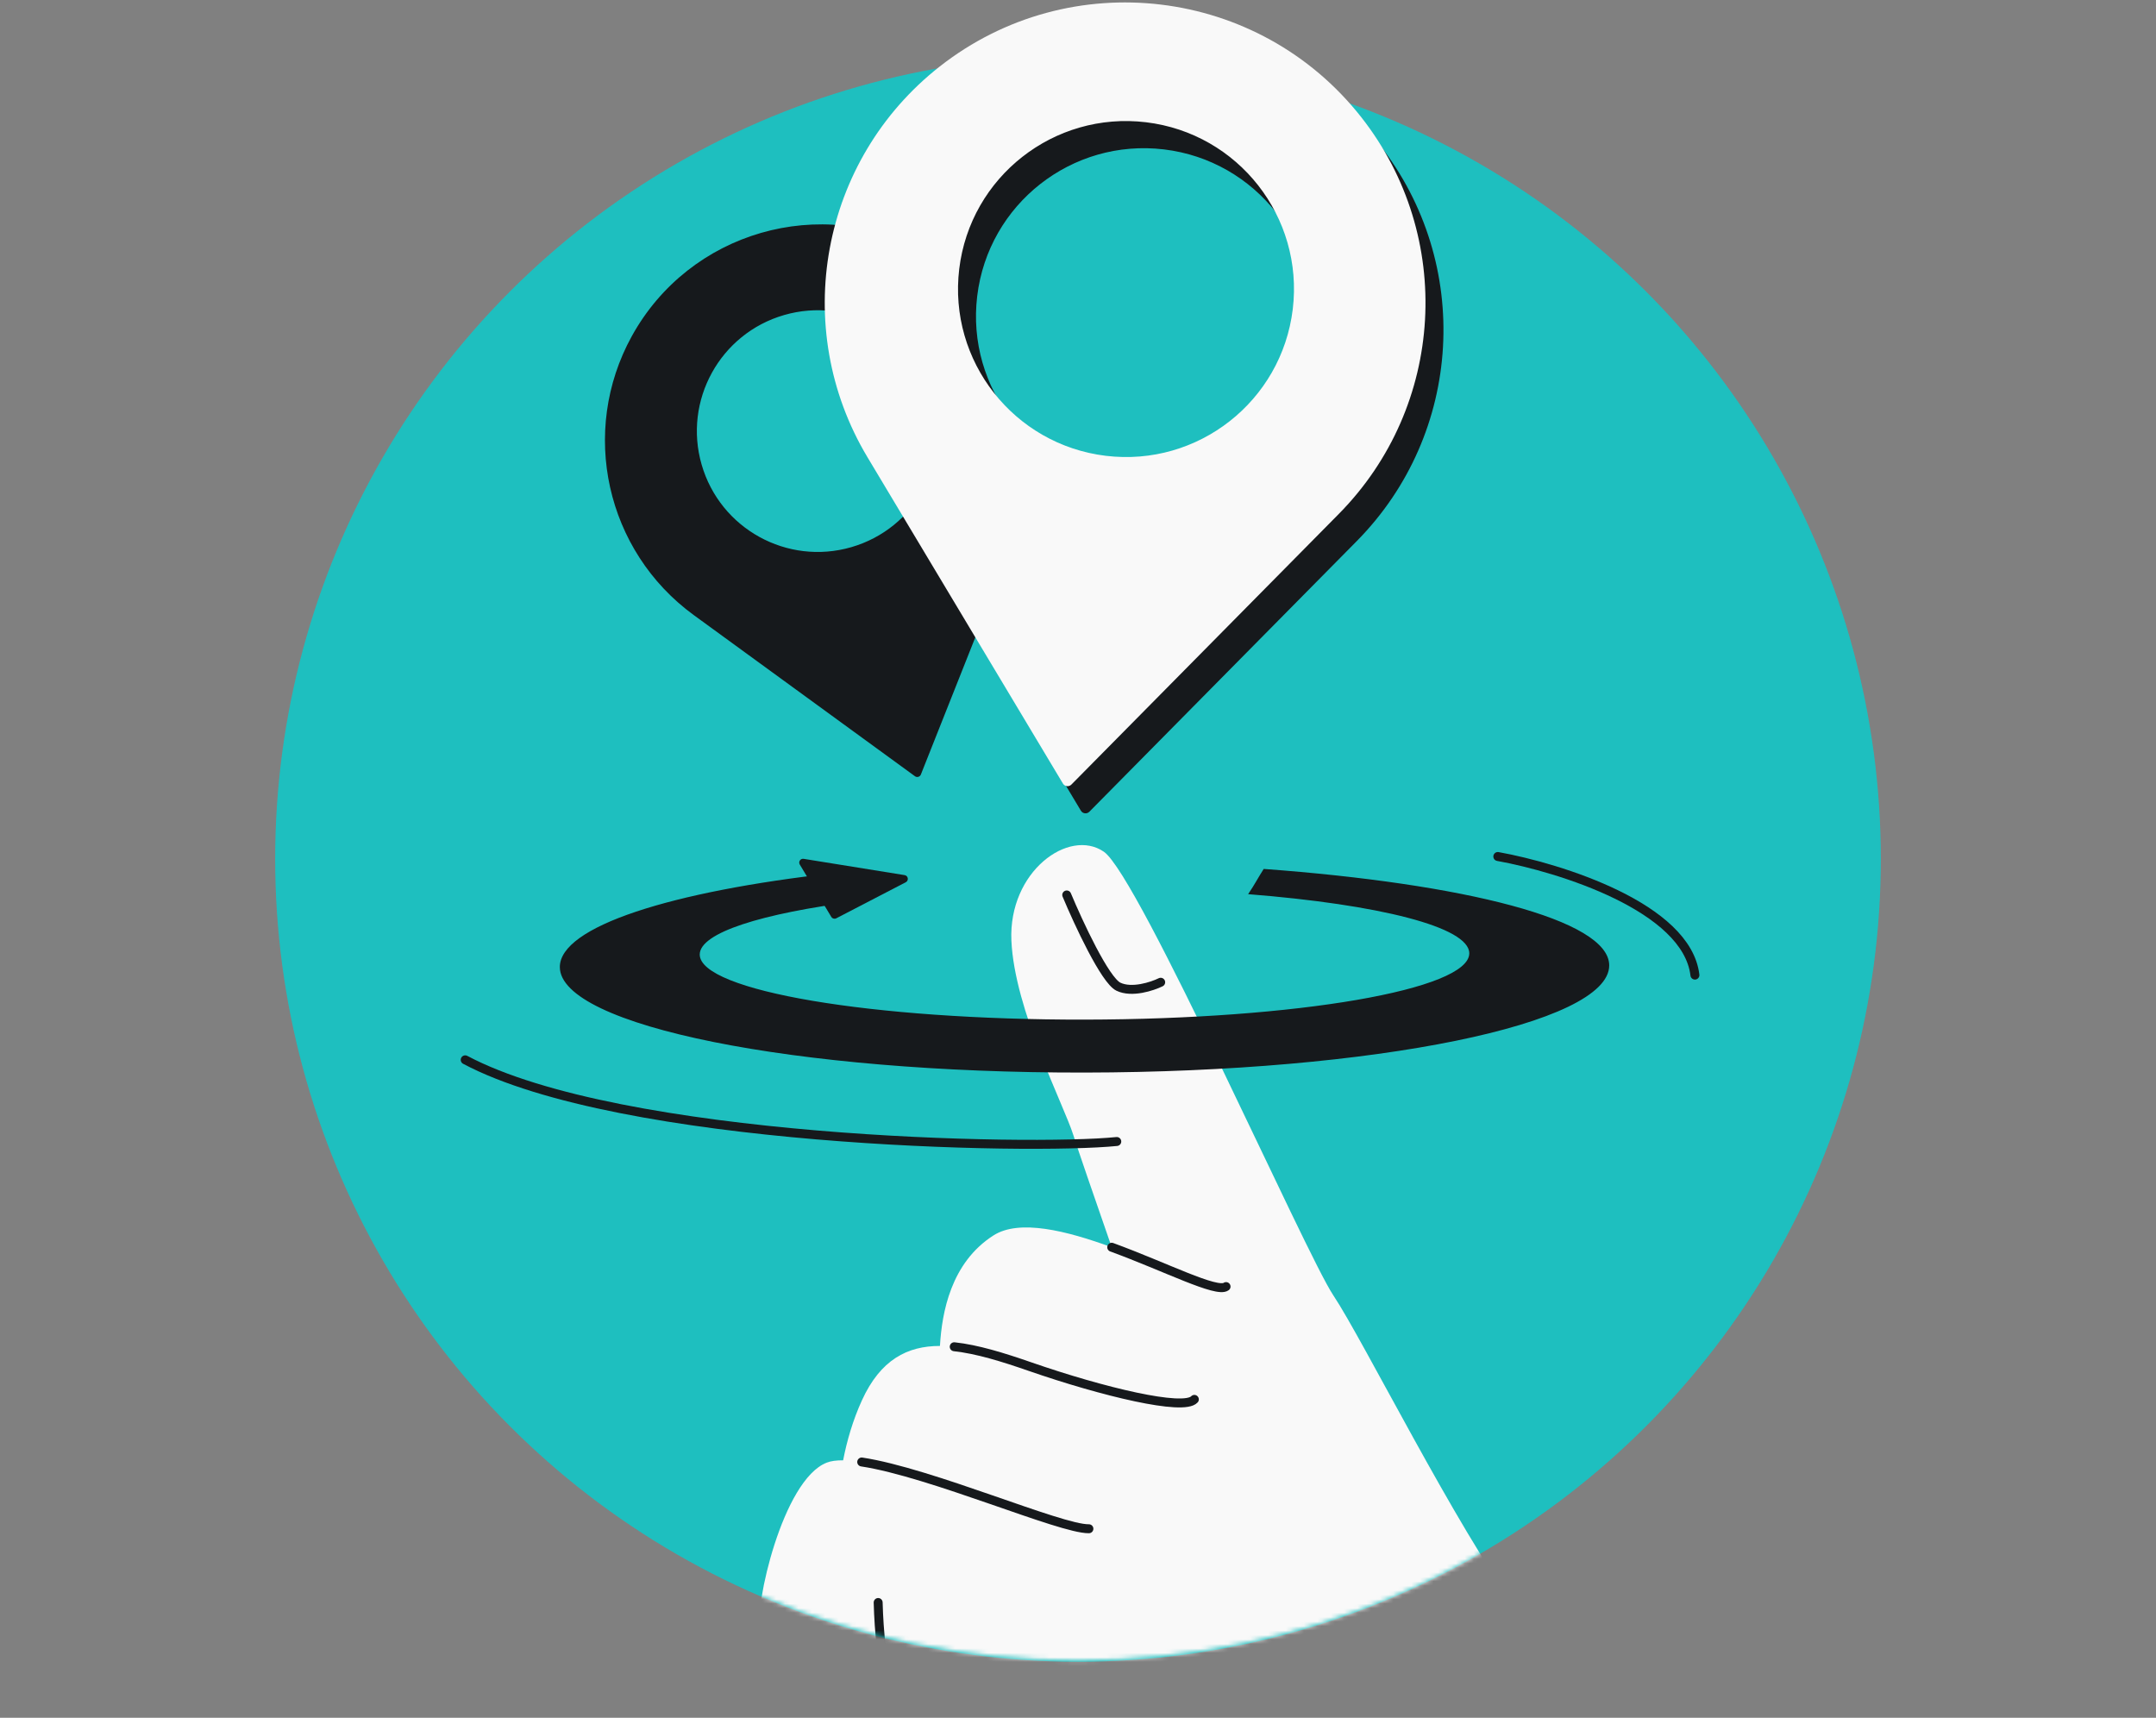 <svg width="482" height="384" viewBox="0 0 482 384" fill="none" xmlns="http://www.w3.org/2000/svg">
<rect x="0" y="0" width="482" height="384" fill="#808080" stroke="none"/>
<g clip-path="url(#clip0_273_2726)">
<circle cx="241" cy="192" r="179.482" fill="#1EBFBF"/>
<path d="M141.245 75.156C154.12 51.793 183.496 43.291 206.859 56.166C228.169 67.91 237.416 93.669 228.439 116.287L205.87 173.148C205.661 173.673 205.012 173.86 204.556 173.529L155.11 137.509C135.445 123.185 129.501 96.466 141.245 75.156ZM175.3 70.426C160.97 74.573 152.716 89.552 156.863 103.882C161.01 118.212 175.989 126.467 190.319 122.319C204.649 118.172 212.904 103.193 208.757 88.863C204.609 74.533 189.63 66.278 175.3 70.426Z" fill="#16191C"/>
<rect x="209" y="50" width="40" height="53" fill="#1EBFBF"/>
<path d="M214.088 20.948C243.26 -1.952 285.471 3.132 308.372 32.303C329.26 58.912 327.097 96.9 303.317 120.965L243.536 181.464C242.985 182.021 242.054 181.909 241.65 181.237L197.948 108.275C180.567 79.259 187.48 41.837 214.088 20.948ZM260.239 33.401C239.648 30.921 220.944 45.603 218.464 66.195C215.985 86.786 230.667 105.489 251.258 107.969C271.85 110.449 290.553 95.767 293.033 75.175C295.513 54.584 280.83 35.881 260.239 33.401Z" fill="#16191C"/>
<path d="M210.07 14.878C239.242 -8.022 281.453 -2.939 304.354 26.233C325.242 52.842 323.079 90.83 299.299 114.895L239.518 175.393C238.967 175.951 238.035 175.839 237.632 175.166L193.93 102.205C176.549 73.189 183.462 35.767 210.07 14.878ZM256.221 27.331C235.63 24.851 216.926 39.533 214.446 60.124C211.967 80.716 226.649 99.419 247.24 101.899C267.832 104.379 286.535 89.696 289.015 69.105C291.495 48.514 276.812 29.811 256.221 27.331Z" fill="#F9F9F9"/>
<mask id="mask0_273_2726" style="mask-type:alpha" maskUnits="userSpaceOnUse" x="59" y="8" width="364" height="364">
<circle cx="240.949" cy="189.781" r="181.368" fill="#1EBFBF"/>
</mask>
<g mask="url(#mask0_273_2726)">
<path d="M339.171 359.737L378.947 356.864C384.931 379.469 393.034 438.898 357.696 470.325C296.083 471.36 226.116 450.631 203.64 394.886C190.358 385.702 170.975 368.752 169.896 364.407C168.597 359.175 174.962 330.85 184.8 326.978C185.756 326.602 187.007 326.439 188.493 326.453C189.333 322.094 190.666 317.484 192.706 313.018C196.844 303.964 202.843 300.879 210.137 300.884C210.57 293.456 212.563 282.257 222.124 276.165C227.904 272.482 238.434 275.123 248.54 278.819L248.364 278.313C244.628 267.54 241.073 257.293 239.957 253.739C237.867 247.08 226.778 225.712 226.109 210.259C225.44 194.806 238.978 185.044 246.777 190.403C254.576 195.762 291.828 280.218 298.082 289.574C304.692 299.462 325.696 341.673 339.171 359.737Z" fill="#F9F9F9"/>
<path d="M274.1 287.614C272.021 289.126 260.582 283.222 248.539 278.818M267.013 312.831C264.616 315.475 246.628 311.178 230.244 305.496C224.171 303.39 218.475 301.621 213.328 301.065M243.438 341.751C237.093 341.855 208.19 329.182 192.645 326.825M196.324 358.238C196.687 371.846 199.263 384.029 203.639 394.884M238.482 200.065C241.086 206.301 247.043 219.134 250.036 220.575C253.028 222.016 257.583 220.512 259.486 219.58" stroke="#16191C" stroke-width="2" stroke-linecap="round"/>
<path d="M339.172 359.736L378.948 356.863C384.932 379.468 393.036 438.897 357.697 470.324C368.803 439.652 336.862 404.55 339.172 359.736Z" fill="#16191C"/>
<path d="M179.665 191.991L202.237 195.631C203.046 195.762 203.221 196.848 202.493 197.226L186.965 205.283C186.567 205.49 186.077 205.351 185.845 204.967L178.801 193.269C178.427 192.649 178.95 191.875 179.665 191.991Z" fill="#16191C"/>
<path fill-rule="evenodd" clip-rule="evenodd" d="M191.576 201.482C170.259 204.189 156.426 208.522 156.434 213.385C156.447 221.497 194.97 228.011 242.478 227.934C289.986 227.857 328.488 221.219 328.475 213.107C328.466 207.23 308.241 202.192 279.031 199.891C280.501 197.736 281.307 196.131 282.515 194.25C327.222 197.534 359.743 205.577 359.76 215.806C359.781 228.937 307.281 239.668 242.497 239.772C177.714 239.877 125.179 229.316 125.158 216.185C125.143 207.152 149.98 199.255 186.572 195.171L191.576 201.482Z" fill="#16191C"/>
<path d="M249.669 255.181C230.184 257.167 138.751 255.36 104.001 236.924M334.853 191.47C348.795 193.994 377.127 202.832 378.919 217.984" stroke="#16191C" stroke-width="2" stroke-linecap="round"/>
</g>
</g>
<defs>
<clipPath id="clip0_273_2726">
<rect width="482" height="384" fill="white"/>
</clipPath>
</defs>
</svg>
